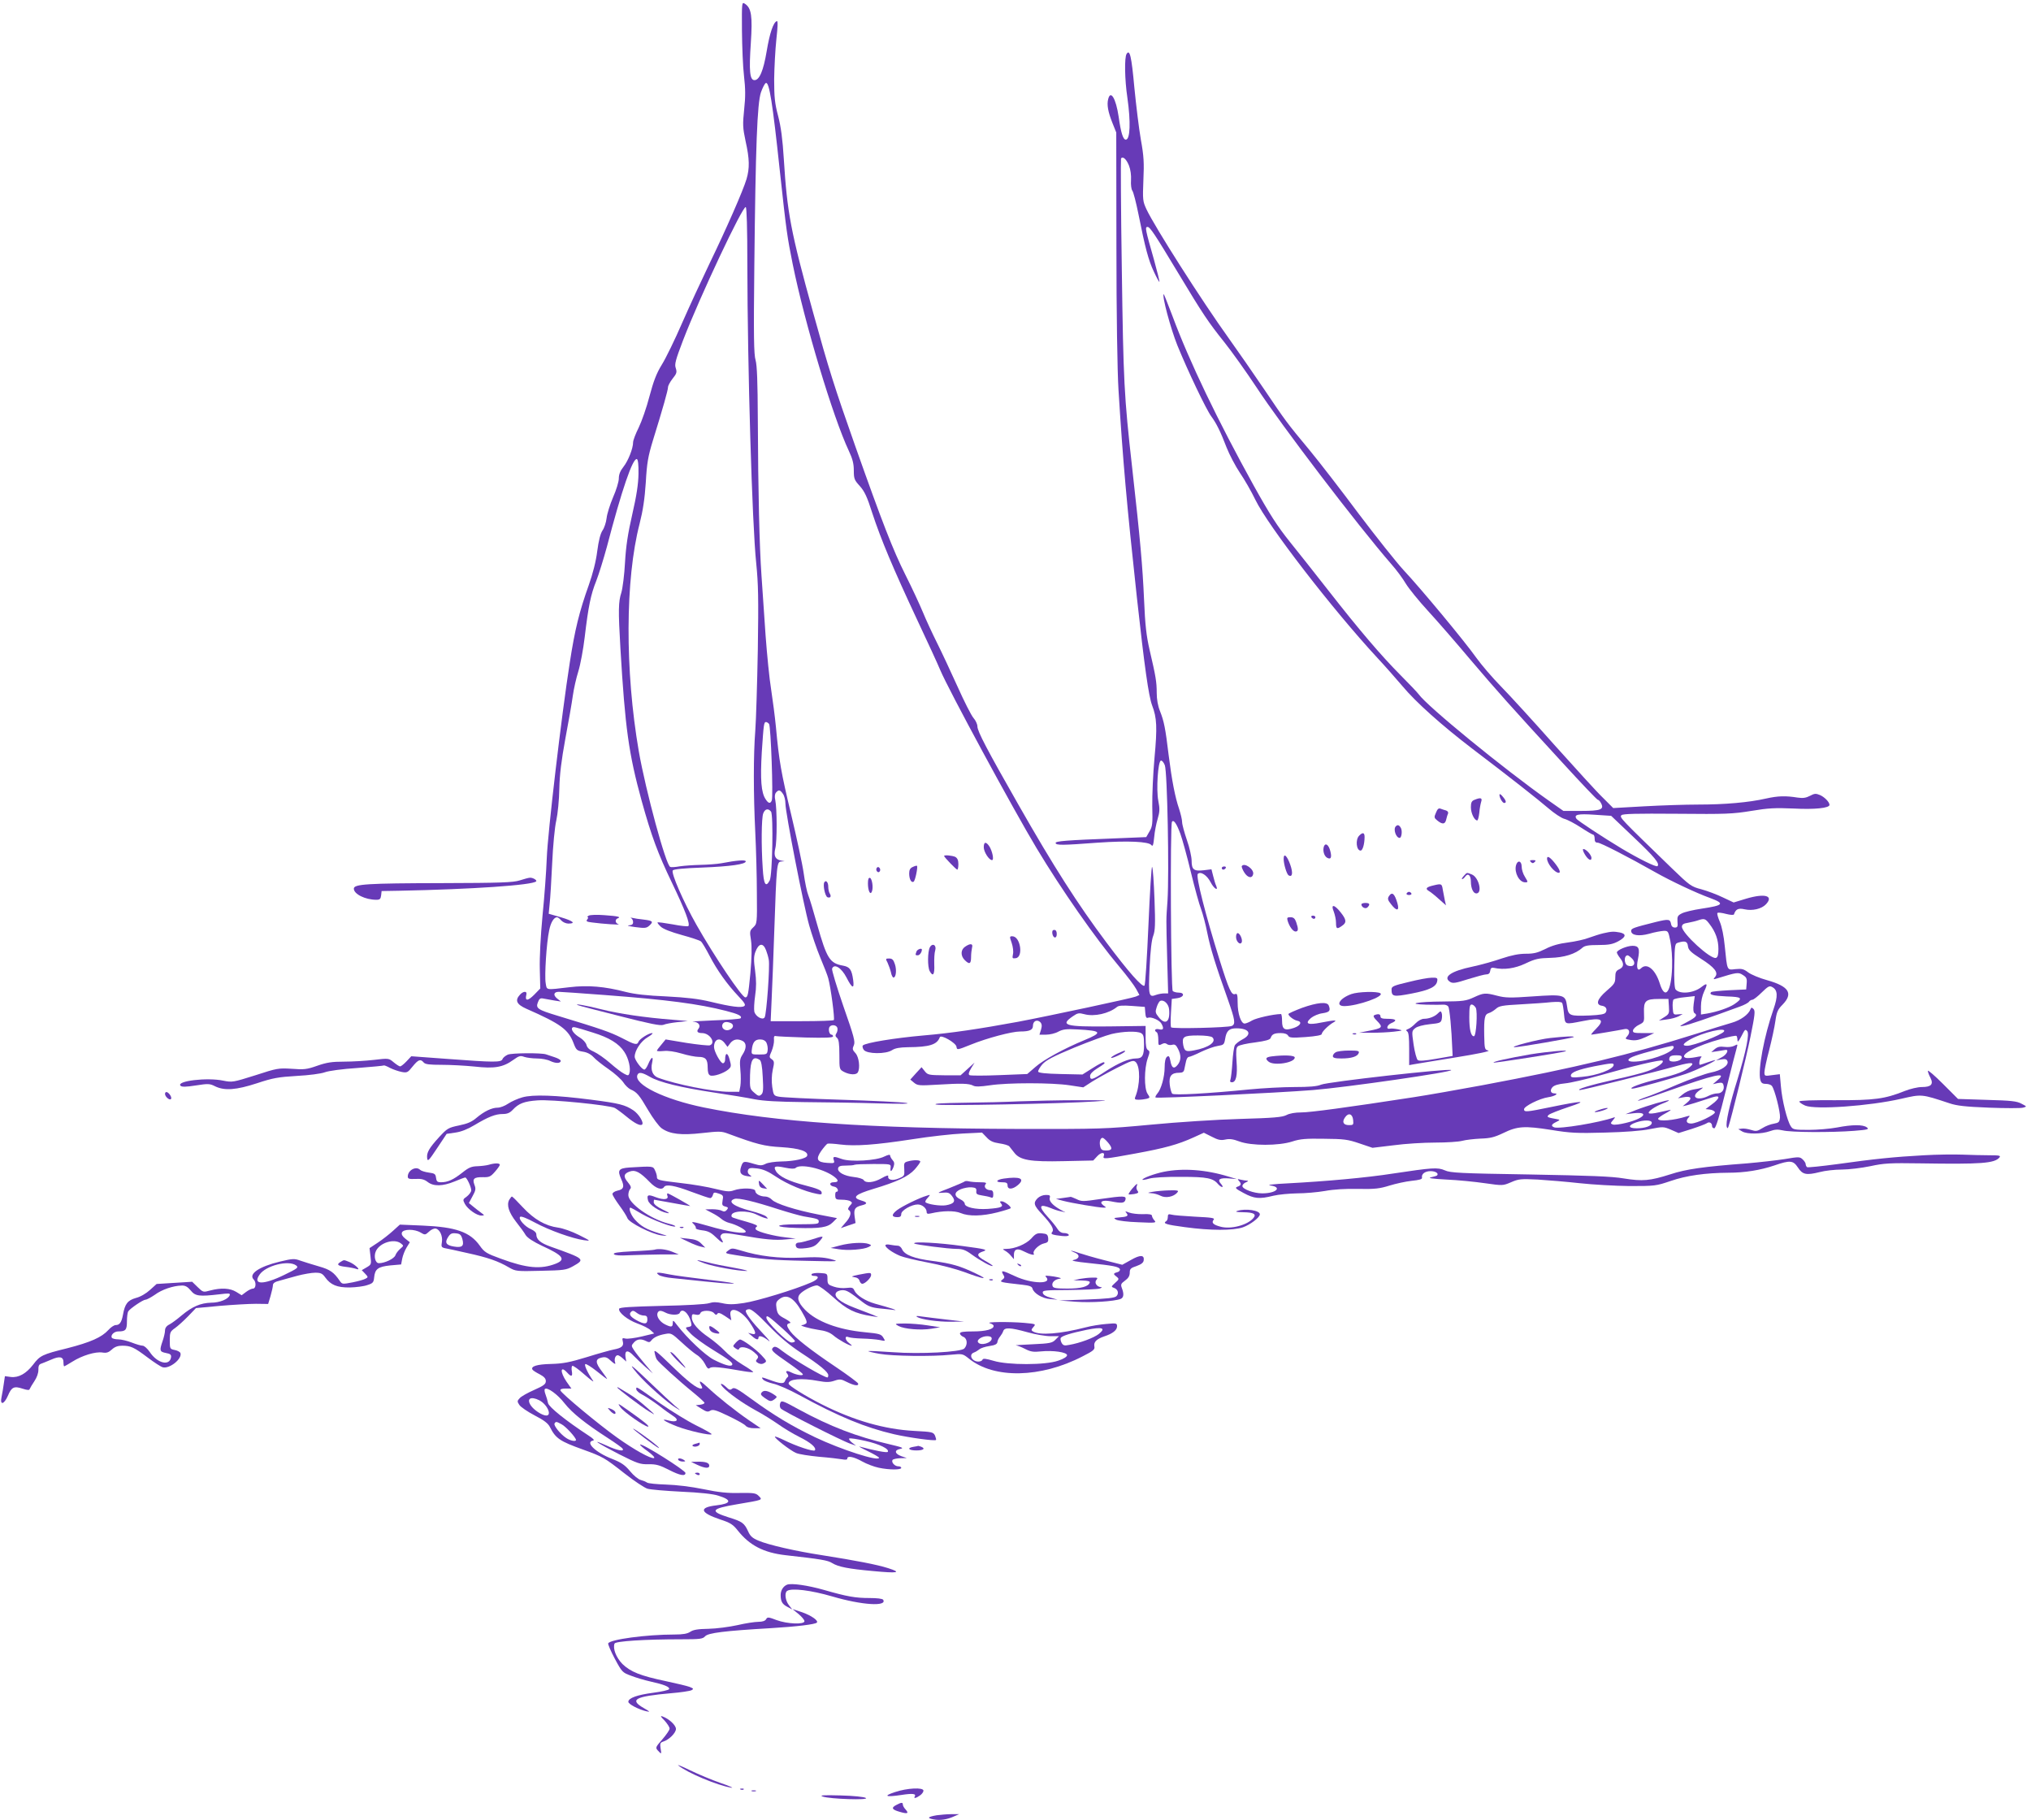 <?xml version="1.0" standalone="no"?>
<!DOCTYPE svg PUBLIC "-//W3C//DTD SVG 20010904//EN"
 "http://www.w3.org/TR/2001/REC-SVG-20010904/DTD/svg10.dtd">
<svg version="1.0" xmlns="http://www.w3.org/2000/svg"
 width="1280pt" height="1147pt" viewBox="0 0 1280 1147"
 preserveAspectRatio="xMidYMid meet">
<g transform="translate(0,1147) scale(0.1,-0.1)"
fill="#673ab7" stroke="none">
<path d="M4676 11277 c1 -100 6 -229 13 -286 9 -79 10 -129 1 -210 -10 -96 -9
-116 9 -201 25 -112 26 -169 6 -238 -22 -74 -128 -315 -233 -532 -49 -102
-127 -270 -173 -375 -45 -104 -103 -223 -128 -263 -34 -55 -52 -103 -78 -200
-18 -70 -49 -158 -68 -197 -19 -38 -35 -80 -35 -92 0 -39 -31 -117 -61 -155
-20 -25 -29 -48 -29 -73 0 -20 -16 -73 -36 -118 -19 -45 -38 -104 -41 -132 -3
-27 -15 -63 -26 -78 -13 -20 -24 -62 -33 -130 -8 -65 -28 -142 -53 -213 -60
-168 -88 -281 -120 -489 -52 -331 -139 -1072 -145 -1231 -3 -83 -15 -247 -27
-365 -12 -129 -19 -262 -17 -336 l3 -122 -39 -40 c-40 -40 -59 -40 -49 0 7 25
-18 25 -40 1 -33 -36 -22 -61 41 -89 216 -95 264 -130 297 -217 16 -42 21 -47
58 -53 27 -4 50 -16 67 -34 14 -16 57 -50 95 -76 38 -26 80 -64 93 -83 12 -19
33 -39 46 -45 40 -17 55 -35 111 -131 30 -51 68 -102 85 -114 52 -37 123 -45
255 -30 108 12 122 12 164 -4 181 -67 227 -79 337 -85 112 -7 170 -26 161 -54
-5 -18 -83 -35 -163 -36 -41 -1 -84 -7 -99 -15 -24 -12 -34 -12 -74 0 -64 19
-68 18 -80 -17 -13 -39 -3 -55 41 -61 27 -4 29 -3 13 8 -11 8 -15 19 -11 30 5
14 15 16 58 11 38 -5 69 -18 122 -54 67 -45 180 -92 254 -106 28 -6 33 -4 30
10 -2 13 -29 24 -103 43 -104 26 -168 58 -186 92 -16 29 -4 33 58 20 38 -8 61
-8 67 -2 28 28 168 -2 238 -51 35 -25 36 -39 2 -39 -31 0 -28 -23 4 -28 21 -3
32 -32 13 -32 -5 0 -8 -11 -7 -25 1 -22 5 -25 41 -25 22 0 47 -4 55 -10 12 -7
12 -12 -4 -28 -11 -13 -14 -22 -7 -27 20 -12 12 -44 -20 -79 l-30 -35 46 16
47 16 -6 42 c-6 47 2 59 47 70 36 9 34 19 -5 30 -61 18 -40 38 76 73 150 45
220 78 261 123 19 22 35 44 35 49 0 11 -42 12 -80 1 -22 -6 -24 -11 -21 -49 2
-41 1 -43 -35 -58 -39 -17 -72 -9 -66 16 1 6 -17 0 -41 -14 -48 -28 -101 -34
-114 -12 -4 7 -32 16 -62 19 -62 7 -104 31 -99 55 3 13 14 17 48 17 25 0 50 2
55 5 6 3 60 5 120 5 108 0 110 0 108 -22 -4 -31 5 -29 18 3 7 21 6 31 -6 44
-8 9 -15 22 -15 28 0 8 -12 6 -37 -6 -51 -26 -211 -35 -266 -16 -53 19 -60 18
-52 -7 6 -19 3 -20 -41 -17 -65 4 -75 23 -38 76 16 22 34 43 39 45 6 2 42 0
80 -5 94 -12 221 -3 455 33 107 17 250 33 317 36 l122 6 29 -30 c21 -23 40
-32 80 -38 29 -4 57 -12 63 -19 5 -6 18 -23 30 -38 36 -49 101 -60 314 -55
l185 4 25 27 c25 27 51 27 41 0 -8 -20 8 -18 199 17 186 34 269 57 366 101
l66 30 50 -25 c40 -21 57 -24 85 -18 27 6 49 3 89 -12 75 -28 248 -28 334 0
49 16 85 19 200 17 124 -1 149 -4 222 -29 l83 -28 133 16 c73 10 191 17 262
17 72 0 148 5 170 11 22 6 74 12 115 14 62 2 87 8 144 35 90 44 134 46 301 20
122 -20 164 -22 340 -17 125 3 231 11 284 22 82 16 85 16 132 -4 l48 -21 83
26 c46 15 88 31 95 36 15 12 33 2 33 -18 0 -8 6 -14 14 -14 9 0 32 72 74 243
33 133 64 253 68 266 6 22 5 22 -16 11 -13 -7 -40 -10 -61 -7 -30 4 -45 0 -62
-14 l-22 -19 40 6 c22 4 44 7 50 8 24 3 7 -31 -25 -47 l-35 -19 33 6 c25 4 34
2 39 -11 10 -26 -38 -59 -106 -72 -34 -7 -128 -41 -209 -75 -81 -35 -171 -71
-200 -80 -29 -10 -51 -20 -49 -22 2 -3 83 23 178 57 306 109 391 128 323 72
l-29 -25 31 7 c26 5 32 2 36 -13 8 -28 -10 -52 -38 -52 -14 0 -37 -6 -53 -14
-73 -38 -123 -10 -59 34 18 12 25 19 15 16 -10 -3 -36 -9 -57 -12 -20 -3 -50
-17 -66 -31 l-29 -24 32 6 c50 10 61 -4 27 -32 l-29 -24 30 7 c17 4 67 20 113
35 65 22 82 25 82 13 0 -7 -18 -27 -41 -43 l-40 -30 27 -3 c15 -2 29 -9 32
-16 5 -15 -113 -72 -150 -72 -30 0 -36 17 -15 39 10 11 7 12 -13 6 -82 -26
-180 -34 -180 -15 0 5 21 21 48 35 26 14 38 24 27 21 -11 -2 -44 -10 -73 -16
-29 -7 -56 -9 -60 -5 -10 9 35 41 86 61 24 9 42 18 40 20 -6 5 -133 -32 -208
-61 l-65 -26 52 6 c101 11 66 -33 -50 -61 -36 -9 -73 -14 -83 -10 -15 6 -15 8
2 28 14 16 15 20 4 16 -89 -32 -343 -74 -375 -62 -22 9 -18 19 13 34 24 12 25
14 7 17 -66 12 -69 14 -54 28 8 7 64 29 124 49 128 42 94 42 -115 -1 -150 -31
-165 -32 -165 -13 0 19 98 68 153 76 41 6 69 24 38 24 -24 0 -29 20 -12 39 11
12 37 20 79 24 34 3 133 26 219 50 210 60 387 102 396 93 11 -12 -33 -43 -92
-65 -29 -11 -126 -36 -215 -55 -147 -33 -246 -63 -213 -65 13 -1 471 113 614
153 87 24 113 22 80 -6 -33 -29 -80 -47 -199 -77 -110 -26 -199 -60 -164 -61
19 0 247 63 336 93 64 22 199 85 184 87 -4 0 -26 -7 -49 -15 -23 -8 -44 -15
-46 -15 -9 0 -3 37 7 47 8 8 -2 8 -35 1 -26 -5 -54 -7 -63 -4 -44 17 69 77
224 119 50 14 94 23 97 19 3 -3 6 -15 6 -26 1 -16 6 -10 22 19 26 50 26 51 39
38 16 -16 -6 -125 -61 -305 -51 -163 -76 -277 -67 -300 3 -10 6 -9 10 2 19 55
112 433 139 567 28 137 31 164 19 175 -11 11 -14 10 -19 -2 -12 -33 -62 -69
-118 -85 -32 -9 -135 -41 -229 -71 -416 -131 -748 -211 -1345 -323 -146 -27
-339 -61 -430 -75 -415 -64 -653 -96 -709 -96 -38 0 -74 -6 -94 -17 -26 -13
-79 -18 -292 -24 -143 -4 -395 -20 -560 -36 -289 -27 -319 -28 -845 -27 -928
3 -1526 44 -1973 135 -250 51 -443 145 -420 205 8 20 29 17 78 -11 58 -35 200
-69 407 -100 95 -14 209 -33 253 -42 58 -11 144 -16 315 -18 129 -1 339 -4
465 -8 149 -4 211 -3 175 3 -30 5 -215 14 -410 20 -195 6 -371 15 -390 19 -33
6 -35 9 -43 61 -5 35 -4 74 3 108 11 48 10 55 -6 67 -17 12 -17 15 -1 51 9 22
16 53 15 69 -2 23 1 29 12 26 8 -2 93 -6 188 -9 122 -3 172 -1 172 7 0 6 -4
11 -9 11 -13 0 -21 27 -15 45 8 20 43 19 51 -1 3 -9 1 -25 -5 -34 -9 -14 -8
-21 3 -30 11 -9 15 -36 15 -106 0 -93 0 -93 30 -109 35 -18 76 -20 86 -3 16
26 8 98 -15 122 -19 20 -20 27 -10 49 10 22 2 53 -66 247 -42 122 -74 228 -71
236 13 34 59 6 91 -56 35 -69 50 -75 42 -16 -9 66 -21 83 -64 91 -84 15 -102
44 -163 259 -23 83 -48 166 -56 185 -8 19 -21 81 -29 139 -8 57 -44 223 -79
370 -64 267 -76 336 -96 552 -6 63 -20 169 -30 235 -11 66 -26 219 -35 340 -8
121 -20 292 -26 380 -13 187 -21 519 -23 980 -1 244 -5 342 -14 375 -11 36
-13 150 -8 595 8 753 18 1024 42 1094 11 30 24 56 31 58 21 7 42 -124 87 -547
43 -396 47 -420 82 -595 76 -374 254 -965 354 -1177 24 -51 31 -81 31 -124 0
-51 4 -60 38 -97 30 -34 46 -68 78 -169 54 -165 133 -353 282 -671 67 -142
133 -286 147 -320 49 -118 459 -876 607 -1122 156 -260 371 -568 520 -745 49
-58 97 -122 108 -143 l20 -37 -23 -10 c-23 -10 -542 -121 -743 -159 -245 -45
-419 -71 -595 -86 -182 -16 -365 -46 -382 -63 -4 -4 -2 -17 6 -28 20 -26 139
-28 179 -1 19 12 47 17 99 18 136 1 184 16 201 63 7 19 102 -36 105 -60 3 -22
5 -21 90 13 101 41 258 83 311 83 60 0 81 10 81 36 0 30 26 42 46 23 10 -11
12 -23 5 -47 l-10 -32 42 0 c23 0 58 8 77 19 29 15 50 18 120 14 155 -8 162
-19 43 -68 -126 -52 -258 -124 -308 -169 l-51 -44 -176 -7 c-97 -4 -181 -4
-188 0 -8 5 -5 17 10 43 l22 36 -44 -40 -44 -40 -103 0 c-97 1 -104 2 -123 26
l-20 25 -36 -39 -35 -39 24 -20 c22 -18 33 -19 149 -12 148 9 196 8 223 -6 13
-8 45 -7 106 2 111 17 391 17 502 0 l86 -13 54 35 c30 19 100 58 157 87 95 48
105 51 120 37 29 -30 28 -144 -3 -219 -6 -15 -2 -18 21 -18 16 0 39 3 51 6 21
6 22 7 5 32 -22 34 -21 158 1 222 14 39 14 46 2 53 -11 6 -15 27 -15 80 l0 72
-230 -3 c-277 -3 -313 7 -227 65 29 20 37 21 71 12 62 -17 155 4 206 46 11 9
38 10 95 6 l80 -6 3 -37 c2 -28 7 -36 18 -31 20 7 73 -16 84 -38 17 -31 12
-42 -15 -35 -24 6 -35 -7 -15 -19 6 -3 10 -24 10 -46 0 -37 1 -39 21 -29 14 8
24 8 33 1 6 -6 22 -8 33 -5 17 5 25 -1 37 -25 21 -40 20 -74 -2 -101 -23 -29
-38 -21 -46 26 -6 29 -10 33 -22 24 -9 -8 -14 -31 -14 -65 0 -61 -22 -139 -46
-166 -9 -11 -15 -22 -11 -25 7 -7 750 28 992 47 210 17 883 114 871 126 -11
12 -777 -74 -820 -92 -25 -11 -75 -15 -168 -15 -73 0 -200 -7 -283 -15 -262
-26 -476 -38 -487 -27 -6 6 -13 32 -16 58 -6 54 11 74 60 74 21 0 29 6 32 22
3 13 7 35 11 51 3 15 11 27 18 27 6 0 41 14 77 32 36 17 83 34 105 37 37 6 40
9 46 43 8 52 25 68 71 68 82 0 102 -37 38 -70 -21 -11 -43 -28 -48 -38 -5 -9
-12 -57 -15 -107 -3 -49 -9 -98 -12 -107 -5 -13 -2 -18 9 -18 26 0 36 43 29
132 -4 66 -3 86 9 95 8 7 56 18 107 24 67 9 95 17 99 28 8 24 23 31 64 31 24
0 40 -6 46 -16 8 -14 23 -15 110 -9 68 5 102 12 102 19 0 14 44 57 75 74 27
15 7 15 -80 -2 -83 -17 -104 -7 -63 29 16 13 48 27 73 30 45 7 52 16 39 49
-10 25 -72 19 -168 -15 -47 -18 -86 -35 -86 -39 0 -12 34 -38 55 -42 33 -6 23
-30 -19 -45 -59 -20 -76 -11 -76 43 0 24 -3 44 -7 44 -50 -1 -154 -25 -181
-40 -18 -11 -40 -20 -48 -20 -23 0 -44 63 -44 131 0 50 -3 60 -15 55 -24 -9
-39 25 -100 219 -86 275 -150 524 -136 538 18 18 58 -8 81 -53 20 -39 50 -59
35 -22 -5 9 -13 37 -19 61 l-11 43 -49 -6 c-62 -7 -76 4 -76 60 0 24 -13 83
-30 131 -16 47 -30 98 -30 113 0 15 -9 52 -19 83 -25 72 -46 181 -66 340 -20
167 -29 212 -54 275 -14 34 -21 76 -21 116 0 69 -6 104 -45 271 -20 88 -28
153 -35 320 -9 203 -23 367 -75 830 -51 453 -55 539 -65 1249 -6 378 -7 692
-5 697 11 17 34 -4 50 -44 10 -25 15 -61 13 -93 -2 -28 2 -57 8 -65 7 -8 24
-75 39 -149 42 -211 63 -290 97 -362 17 -37 33 -66 35 -64 2 2 -14 66 -35 142
-54 189 -57 204 -40 204 16 0 46 -46 193 -290 158 -263 191 -311 290 -435 48
-60 139 -188 202 -283 158 -242 643 -877 850 -1115 33 -37 75 -94 93 -125 19
-31 82 -109 140 -172 58 -63 178 -201 267 -307 173 -203 243 -282 581 -650
117 -128 217 -233 222 -233 5 0 14 -9 20 -21 22 -40 -1 -49 -125 -49 l-112 0
-94 66 c-283 200 -764 593 -818 669 -8 11 -59 65 -114 120 -125 126 -262 287
-452 530 -82 105 -193 245 -247 312 -77 96 -126 172 -225 350 -228 412 -408
786 -514 1072 -29 77 -54 139 -55 138 -12 -11 44 -218 86 -323 66 -162 183
-407 214 -448 31 -42 58 -95 96 -195 18 -46 56 -118 84 -160 29 -42 73 -119
98 -171 80 -164 484 -688 769 -996 46 -49 117 -130 158 -178 84 -101 249 -248
436 -391 245 -186 420 -324 484 -379 36 -31 81 -61 100 -66 20 -5 67 -30 105
-55 38 -25 73 -45 77 -45 5 0 9 -11 9 -25 0 -18 5 -25 19 -25 18 0 195 -91
366 -188 94 -53 254 -129 343 -161 94 -35 86 -46 -54 -67 -53 -8 -109 -21
-125 -30 -26 -13 -29 -20 -27 -52 3 -31 0 -37 -17 -37 -12 0 -21 8 -23 20 -6
34 -14 35 -97 15 -139 -35 -155 -40 -155 -56 0 -28 48 -36 114 -18 33 10 74
17 90 18 29 1 30 -1 43 -64 8 -38 13 -107 11 -165 -5 -159 -45 -210 -78 -101
-28 88 -81 131 -118 94 -22 -22 -31 4 -19 58 13 66 6 84 -34 84 -35 0 -99 -27
-99 -42 0 -5 9 -21 20 -35 27 -34 25 -57 -5 -71 -20 -9 -25 -19 -25 -51 0 -35
-6 -43 -56 -86 -59 -51 -70 -87 -27 -93 25 -4 35 -23 22 -43 -6 -10 -35 -15
-99 -18 -129 -5 -136 -2 -144 59 -10 72 -18 75 -218 61 -140 -10 -171 -9 -221
4 -77 20 -86 19 -149 -10 -48 -22 -66 -25 -193 -26 -163 -1 -239 -16 -105 -20
47 -1 95 -1 106 0 12 1 26 -4 31 -11 9 -11 21 -141 26 -272 l2 -40 -104 -18
c-74 -13 -107 -15 -116 -8 -7 6 -19 50 -26 97 -12 84 -12 86 10 104 14 11 48
20 92 25 62 6 70 9 75 30 3 13 3 31 0 40 -5 14 -8 14 -23 -1 -20 -21 -57 -35
-89 -35 -15 0 -36 -12 -52 -28 -15 -16 -36 -32 -47 -36 -14 -5 -16 -9 -7 -15
10 -6 13 -38 13 -111 l0 -102 27 5 c15 3 133 22 262 43 143 23 225 40 210 44
-23 5 -24 9 -26 95 -2 112 3 133 29 141 12 3 32 16 45 27 19 18 41 22 155 28
72 4 160 10 194 14 40 3 64 2 68 -5 4 -6 9 -38 12 -71 7 -68 1 -66 120 -43
119 24 141 10 79 -52 -19 -19 -31 -34 -27 -34 9 0 181 29 209 35 29 7 40 -19
18 -44 -16 -17 -15 -19 23 -25 30 -4 51 0 93 19 l53 25 -68 0 c-60 0 -68 2
-65 18 2 9 18 25 37 34 34 17 34 18 32 76 -3 75 10 87 93 87 l61 0 3 -47 c3
-44 1 -49 -30 -68 l-33 -21 50 7 c28 3 61 13 75 20 l25 14 -30 -2 c-29 -3 -30
-1 -33 41 -2 24 1 48 5 52 5 5 37 12 71 15 l63 7 -7 -50 c-4 -33 -2 -53 5 -57
21 -13 11 -26 -46 -56 -51 -27 -54 -30 -23 -24 30 5 159 49 355 121 28 10 54
24 58 31 4 6 14 12 21 12 7 0 34 21 59 46 40 39 49 44 66 34 35 -18 37 -57 8
-140 -59 -169 -99 -382 -83 -444 5 -20 13 -26 35 -26 16 0 33 -6 38 -13 18
-23 54 -166 51 -199 -3 -29 -7 -33 -39 -39 -20 -3 -52 -15 -72 -28 -32 -20
-41 -21 -72 -11 -19 6 -45 10 -57 8 l-23 -3 25 -15 c31 -18 122 -17 175 2 30
11 49 12 80 5 48 -13 310 -14 450 -3 88 7 97 10 80 22 -24 18 -90 18 -188 -1
-43 -8 -123 -15 -178 -15 -91 0 -100 2 -113 23 -23 35 -55 164 -62 250 l-7 78
-48 -6 c-47 -7 -49 -6 -49 18 0 14 13 77 30 140 16 63 34 146 39 183 8 57 15
73 45 103 69 71 41 115 -96 154 -48 13 -103 36 -121 50 -28 21 -40 24 -80 20
-54 -6 -51 -13 -67 145 -6 63 -18 122 -31 153 -12 27 -19 53 -15 56 4 4 28 1
54 -6 27 -7 48 -8 50 -3 11 33 27 41 67 32 49 -11 107 2 135 32 50 54 -7 70
-125 35 l-79 -24 -68 32 c-37 18 -98 41 -135 51 -65 17 -73 23 -187 133 -323
313 -331 320 -317 334 9 9 90 11 351 9 306 -3 351 -1 467 18 107 18 150 20
268 15 133 -7 225 3 225 23 0 18 -32 50 -60 62 -26 11 -35 10 -63 -5 -25 -13
-44 -16 -78 -11 -76 12 -122 11 -199 -6 -109 -25 -262 -38 -427 -38 -80 0
-233 -5 -340 -11 l-196 -11 -64 64 c-36 34 -173 185 -306 333 -132 149 -284
315 -338 370 -54 55 -123 136 -154 179 -75 106 -351 438 -458 552 -47 51 -174
211 -283 355 -108 145 -247 325 -308 399 -148 178 -154 187 -291 390 -65 96
-163 237 -218 314 -172 239 -472 710 -522 818 -23 50 -24 59 -19 183 5 108 3
151 -16 255 -12 69 -30 217 -41 329 -18 198 -29 243 -49 211 -14 -22 -12 -161
5 -275 22 -154 18 -265 -10 -265 -17 0 -31 44 -45 145 -17 115 -51 171 -66
110 -9 -35 -1 -80 27 -150 l24 -60 1 -715 c0 -429 6 -791 13 -905 28 -451 52
-722 116 -1310 48 -438 74 -621 96 -680 30 -78 33 -138 15 -331 -9 -98 -15
-235 -14 -304 3 -111 1 -129 -18 -160 l-20 -35 -195 -8 c-309 -12 -381 -17
-376 -30 4 -14 41 -14 267 3 188 13 319 7 336 -15 9 -12 13 -1 18 49 3 35 13
87 22 116 13 44 14 63 4 114 -14 71 -2 247 16 253 7 2 18 -11 25 -29 16 -40
28 -679 17 -853 -9 -130 -9 -98 -2 -367 l6 -218 -25 0 c-14 0 -36 -4 -50 -9
-47 -18 -50 -7 -42 170 5 108 13 177 23 202 12 33 14 70 8 230 -4 105 -10 197
-15 204 -4 7 -14 -156 -23 -363 -9 -207 -20 -380 -25 -385 -13 -13 -101 86
-240 272 -180 240 -333 479 -555 869 -198 347 -258 462 -258 492 0 14 -11 38
-25 54 -14 16 -59 105 -101 199 -42 93 -100 217 -129 275 -29 58 -69 144 -89
193 -20 48 -69 154 -110 235 -79 158 -145 328 -316 811 -132 374 -168 489
-265 840 -142 512 -164 631 -185 967 -8 128 -18 204 -36 273 -21 80 -25 118
-25 231 1 74 7 188 14 253 9 81 10 116 3 114 -22 -7 -45 -75 -64 -189 -21
-125 -46 -183 -77 -183 -30 0 -35 58 -23 235 11 168 4 219 -37 246 -20 13 -20
11 -19 -169z m34 -1475 c1 -649 30 -1635 56 -1882 13 -129 15 -221 10 -545 -4
-214 -11 -444 -16 -510 -12 -152 -12 -397 0 -640 5 -104 10 -277 10 -383 2
-192 1 -193 -23 -216 -22 -21 -23 -25 -14 -81 6 -42 5 -105 -4 -210 -13 -134
-16 -150 -32 -150 -21 0 -196 260 -307 456 -84 148 -162 329 -150 344 6 8 73
14 184 18 180 7 276 21 276 39 0 11 -56 7 -155 -12 -27 -5 -86 -9 -130 -10
-44 -1 -102 -5 -130 -9 -27 -5 -55 -7 -61 -4 -27 10 -154 478 -198 728 -88
510 -86 1084 5 1435 21 83 32 155 39 260 7 123 14 163 45 265 63 203 95 317
95 335 0 9 13 34 29 54 26 32 28 41 20 66 -9 24 -2 50 46 176 106 275 377 850
395 839 6 -4 10 -129 10 -363z m-686 -1318 c-1 -63 -12 -137 -39 -254 -28
-122 -40 -201 -46 -305 -4 -77 -15 -162 -23 -189 -19 -58 -20 -111 -6 -351 30
-505 52 -663 134 -962 62 -223 102 -331 191 -516 83 -173 116 -260 103 -273
-4 -3 -48 1 -98 11 -51 9 -94 15 -96 12 -2 -2 7 -14 21 -27 15 -14 63 -33 132
-52 59 -16 113 -34 120 -40 8 -6 32 -47 55 -91 48 -92 110 -179 182 -255 40
-42 47 -55 36 -62 -19 -12 -82 -4 -210 27 -79 19 -149 27 -280 34 -121 5 -200
14 -255 28 -135 35 -239 44 -356 30 -154 -18 -142 -20 -150 26 -8 45 5 253 22
332 10 51 30 83 50 83 5 0 17 -9 26 -20 10 -11 30 -20 45 -20 50 0 30 17 -48
40 l-76 22 6 62 c4 33 11 149 16 256 5 110 16 228 26 270 9 41 18 131 19 200
2 90 13 178 38 315 20 105 41 226 47 270 6 44 22 114 35 155 13 42 31 139 40
215 23 194 38 268 73 355 16 41 46 138 67 215 93 356 163 561 189 552 7 -3 11
-36 10 -93z m823 -1576 c11 -15 27 -457 17 -482 -9 -22 -21 -20 -39 8 -28 42
-34 123 -24 296 12 177 13 190 27 190 5 0 14 -6 19 -12z m87 -440 c9 -12 16
-40 16 -62 0 -56 114 -642 150 -768 16 -56 47 -148 70 -203 23 -55 46 -113 50
-130 16 -58 42 -256 35 -263 -3 -4 -95 -7 -202 -7 l-196 0 6 135 c4 74 11 272
17 440 14 411 16 430 43 431 l22 2 -22 4 c-37 7 -48 29 -37 76 12 47 11 253 0
305 -5 21 -3 38 4 47 17 20 26 19 44 -7z m-75 -112 c16 -19 9 -403 -8 -434
-25 -47 -38 -26 -44 76 -10 143 -8 317 3 346 11 29 31 34 49 12z m5437 -162
c132 -125 166 -166 150 -182 -8 -8 -117 46 -226 111 -118 71 -278 176 -285
188 -17 26 10 32 113 25 l106 -7 142 -135z m-2857 22 c12 -33 42 -141 66 -241
24 -99 53 -205 65 -235 11 -30 29 -98 39 -150 19 -94 51 -199 130 -420 45
-128 49 -154 24 -165 -26 -11 -373 -19 -382 -9 -4 5 -4 47 -1 94 l5 85 35 5
c43 6 49 35 8 35 -15 0 -32 5 -37 10 -12 12 -17 1048 -5 1066 10 17 29 -10 53
-75z m3335 -569 c38 -49 56 -100 56 -157 0 -35 -4 -52 -15 -56 -32 -13 -215
155 -215 196 0 14 10 21 38 25 20 4 48 10 62 15 41 14 48 12 74 -23z m-136
-140 c3 -23 18 -38 81 -78 87 -55 113 -88 90 -115 -13 -16 -12 -17 11 -10 126
39 136 41 164 22 23 -14 27 -23 24 -54 l-3 -37 -107 -5 c-58 -3 -110 -8 -114
-12 -15 -16 11 -23 97 -27 99 -3 106 -10 49 -49 -35 -23 -108 -48 -172 -59
l-38 -6 0 52 c0 31 8 68 20 93 24 50 20 57 -16 29 -50 -40 -137 -48 -164 -16
-7 8 -10 65 -8 151 3 138 3 138 28 145 41 12 55 6 58 -24z m-5810 -25 c6 -15
14 -42 17 -60 8 -38 -14 -345 -26 -363 -12 -20 -57 5 -65 36 -3 14 -1 59 5
100 8 54 8 96 0 157 -9 64 -9 90 1 118 21 57 49 62 68 12z m5454 -49 c32 -29
18 -61 -22 -48 -26 8 -27 65 -2 65 3 0 14 -7 24 -17z m-6473 -233 c398 -30
594 -56 766 -100 79 -20 105 -33 92 -47 -4 -4 -81 -10 -170 -13 -89 -4 -147
-7 -129 -8 35 -2 51 -24 33 -46 -13 -16 -4 -26 23 -26 50 0 89 -62 50 -77 -9
-3 -75 4 -147 15 l-132 22 -27 -33 c-15 -17 -28 -35 -28 -38 0 -4 19 -4 43 -2
27 3 68 -3 113 -16 39 -12 87 -21 106 -21 45 0 58 -15 58 -67 0 -31 5 -45 16
-50 21 -8 83 13 112 36 21 18 22 22 10 65 -12 46 -28 45 -28 -1 0 -13 -6 -23
-14 -23 -15 0 -56 75 -56 102 0 51 37 64 67 25 l18 -24 18 24 c20 25 47 29 78
13 25 -14 24 -47 -1 -85 -17 -26 -19 -40 -14 -97 4 -37 3 -83 0 -102 l-7 -36
-62 0 c-104 0 -339 47 -450 89 -34 13 -48 48 -37 95 10 44 -5 38 -25 -10 -8
-19 -18 -34 -24 -34 -16 0 -61 60 -61 81 0 39 39 98 82 123 24 14 36 26 28 26
-21 0 -80 -37 -86 -55 -9 -22 -23 -19 -107 25 -71 36 -125 55 -402 139 -126
38 -140 47 -125 85 9 24 15 28 38 23 15 -3 45 -8 67 -12 l40 -6 -24 19 c-27
22 -21 42 11 42 12 0 141 -9 287 -20z m3559 -90 c8 -80 -24 -103 -66 -49 -21
26 -22 33 -12 63 6 19 16 37 23 39 23 9 52 -20 55 -53z m1933 9 c12 -24 3
-179 -12 -179 -19 0 -29 43 -29 119 0 65 3 81 15 81 8 0 19 -9 26 -21z m-4697
-95 c23 -9 20 -33 -6 -43 -27 -11 -54 9 -45 33 7 17 25 20 51 10z m-867 -61
c101 -31 164 -69 198 -122 27 -40 42 -107 31 -136 -5 -14 -9 -14 -33 -1 -16 8
-55 38 -88 67 -33 29 -79 61 -101 71 -29 12 -44 26 -48 44 -4 14 -22 34 -42
46 -36 21 -58 51 -47 62 7 7 12 6 130 -31z m7128 7 c-13 -21 -191 -90 -232
-90 -34 0 -28 13 19 40 78 44 232 80 213 50z m-3674 -10 c16 -9 19 -22 19 -73
0 -69 -10 -87 -51 -87 -44 0 -109 -28 -190 -80 -83 -55 -99 -60 -99 -30 0 12
16 29 43 46 52 33 52 33 45 40 -4 3 -35 -13 -71 -36 l-65 -41 -138 3 c-93 2
-139 7 -141 15 -2 6 10 27 26 46 25 27 66 49 203 106 95 39 200 77 233 85 72
17 159 20 186 6z m450 -27 c28 -28 -23 -65 -116 -82 -52 -10 -60 -5 -68 34 -9
52 2 60 92 60 48 0 85 -5 92 -12z m-2811 -33 c6 -12 10 -33 8 -48 -3 -25 -6
-27 -53 -27 -49 0 -50 0 -47 29 5 48 20 66 52 66 19 0 33 -7 40 -20z m5718
-32 c-12 -35 -166 -88 -253 -88 -47 0 -42 19 11 37 46 17 213 61 232 62 8 1
12 -5 10 -11z m50 -65 c-4 -23 -78 -32 -78 -10 0 21 10 27 47 27 27 0 34 -4
31 -17z m-5810 -12 c9 -5 16 -41 19 -107 5 -82 3 -102 -10 -112 -12 -11 -20
-9 -43 12 -28 24 -29 27 -27 112 3 98 19 122 61 95z m5382 -31 c0 -28 -105
-68 -201 -76 -58 -6 -69 -4 -69 8 0 21 46 38 149 59 105 20 121 22 121 9z
m-1642 -348 c3 -30 1 -32 -26 -32 -36 0 -46 20 -25 49 21 31 47 23 51 -17z
m1882 -17 c0 -20 -41 -35 -96 -35 -54 0 -56 19 -3 37 50 17 99 16 99 -2z
m-3426 -126 c30 -36 26 -49 -14 -49 -23 0 -31 5 -36 25 -7 28 0 55 15 55 5 0
21 -14 35 -31z"/>
<path d="M3710 5700 c-8 -5 -11 -10 -6 -10 5 0 3 -6 -3 -14 -9 -11 -4 -15 31
-19 66 -9 185 -17 166 -11 -21 6 -24 30 -5 37 24 9 1 14 -83 20 -49 4 -91 2
-100 -3z"/>
<path d="M3978 5684 c6 -3 12 -14 12 -25 0 -14 -8 -19 -27 -20 -16 -1 3 -6 40
-11 60 -8 71 -7 88 8 29 26 24 32 -33 39 -29 3 -62 8 -73 11 -11 2 -14 1 -7
-2z"/>
<path d="M3645 5135 c6 -3 123 -33 261 -68 192 -49 256 -62 275 -55 13 6 53
13 89 17 l65 7 -95 8 c-178 14 -334 37 -451 66 -98 25 -182 39 -144 25z"/>
<path d="M7041 4830 c-24 -11 -41 -23 -38 -26 5 -6 87 33 87 41 0 7 0 7 -49
-15z"/>
<path d="M9450 6462 c0 -19 19 -52 30 -52 16 0 12 16 -10 41 -11 14 -19 18
-20 11z"/>
<path d="M9293 6430 c-18 -7 -23 -17 -23 -47 0 -37 22 -83 40 -83 4 0 10 21
13 48 2 26 8 57 12 70 8 24 -3 28 -42 12z"/>
<path d="M9050 6349 c-13 -29 -12 -33 9 -50 31 -25 48 -24 55 5 3 13 8 31 12
39 3 9 -2 16 -13 20 -10 2 -25 8 -34 11 -12 5 -20 -2 -29 -25z"/>
<path d="M8797 6263 c-18 -17 1 -73 24 -73 12 0 18 43 8 62 -10 19 -21 23 -32
11z"/>
<path d="M8566 6204 c-25 -25 -18 -94 9 -94 13 0 25 42 25 86 0 28 -12 31 -34
8z"/>
<path d="M6200 6131 c0 -29 33 -81 52 -81 14 0 2 57 -17 87 -21 31 -35 29 -35
-6z"/>
<path d="M8344 6137 c-9 -25 0 -59 18 -71 25 -15 33 -1 22 41 -10 39 -30 54
-40 30z"/>
<path d="M9987 6088 c20 -35 43 -48 43 -24 0 18 -34 56 -51 56 -6 0 -3 -13 8
-32z"/>
<path d="M5950 6076 c0 -7 76 -86 83 -86 4 0 7 16 7 35 0 24 -6 37 -19 45 -19
9 -71 14 -71 6z"/>
<path d="M8090 6058 c0 -33 19 -96 31 -104 24 -14 29 14 11 66 -20 57 -42 78
-42 38z"/>
<path d="M9750 6060 c0 -32 48 -90 74 -90 14 0 4 25 -25 61 -30 38 -49 49 -49
29z"/>
<path d="M9648 6038 c9 -9 15 -9 24 0 9 9 7 12 -12 12 -19 0 -21 -3 -12 -12z"/>
<path d="M9554 6016 c-11 -46 21 -106 58 -106 19 0 19 1 -1 34 -12 18 -21 47
-21 65 0 38 -27 43 -36 7z"/>
<path d="M5753 6007 c-17 -7 -23 -19 -23 -41 0 -37 14 -61 28 -52 10 6 28 94
21 100 -2 2 -14 -1 -26 -7z"/>
<path d="M7826 6012 c-2 -4 5 -23 16 -40 22 -35 50 -39 56 -10 6 31 -56 75
-72 50z"/>
<path d="M5525 6000 c-4 -6 -3 -16 3 -22 6 -6 12 -6 17 2 4 6 3 16 -3 22 -6 6
-12 6 -17 -2z"/>
<path d="M7700 6000 c0 -5 4 -10 9 -10 6 0 13 5 16 10 3 6 -1 10 -9 10 -9 0
-16 -4 -16 -10z"/>
<path d="M9225 5950 c-10 -11 -15 -20 -10 -20 4 0 13 7 20 17 17 24 35 7 35
-33 0 -41 15 -74 34 -74 41 0 16 103 -29 120 -33 13 -29 13 -50 -10z"/>
<path d="M3275 5922 c-42 -13 -118 -16 -490 -17 -472 -1 -555 -6 -555 -35 0
-34 72 -70 142 -70 22 0 27 5 30 28 l3 27 115 2 c450 9 836 35 859 59 7 7 -20
24 -39 23 -8 0 -37 -8 -65 -17z"/>
<path d="M5470 5903 c0 -46 15 -77 25 -51 10 25 1 81 -12 86 -9 2 -13 -8 -13
-35z"/>
<path d="M5195 5910 c-10 -17 5 -88 20 -94 19 -7 26 6 14 24 -5 8 -9 27 -9 42
0 29 -15 45 -25 28z"/>
<path d="M9032 5890 c-43 -10 -51 -20 -28 -34 11 -6 40 -29 64 -51 l45 -40 -7
30 c-3 17 -9 47 -13 68 -6 39 -8 40 -61 27z"/>
<path d="M8865 5840 c-3 -5 3 -10 15 -10 12 0 18 5 15 10 -3 6 -10 10 -15 10
-5 0 -12 -4 -15 -10z"/>
<path d="M8753 5822 c-9 -15 -7 -24 14 -50 35 -46 54 -43 40 6 -18 62 -34 75
-54 44z"/>
<path d="M8580 5771 c0 -18 26 -31 38 -19 19 19 14 28 -13 28 -14 0 -25 -4
-25 -9z"/>
<path d="M8406 5725 c7 -19 14 -50 14 -70 0 -39 6 -42 38 -19 30 20 28 39 -9
85 -40 51 -64 53 -43 4z"/>
<path d="M8265 5690 c3 -5 10 -10 16 -10 5 0 9 5 9 10 0 6 -7 10 -16 10 -8 0
-12 -4 -9 -10z"/>
<path d="M8115 5668 c11 -37 34 -68 50 -68 18 0 19 16 4 59 -8 23 -17 31 -36
31 -21 0 -23 -3 -18 -22z"/>
<path d="M6632 5588 c5 -32 28 -35 28 -4 0 17 -5 26 -16 26 -10 0 -14 -7 -12
-22z"/>
<path d="M10105 5589 c-22 -5 -62 -18 -90 -28 -27 -11 -87 -24 -133 -30 -57
-7 -102 -20 -143 -41 -48 -24 -72 -30 -122 -30 -44 0 -90 -9 -153 -30 -49 -17
-131 -40 -183 -51 -136 -28 -191 -66 -141 -97 17 -10 35 -7 113 18 52 16 103
30 115 30 14 0 22 7 24 23 2 16 8 21 23 18 64 -14 133 -4 200 28 61 29 82 33
155 35 87 2 159 24 203 64 15 13 38 17 101 17 65 0 90 5 124 23 50 27 54 47
11 56 -38 7 -52 7 -104 -5z"/>
<path d="M7790 5566 c0 -30 27 -55 36 -33 6 17 -12 57 -26 57 -6 0 -10 -11
-10 -24z"/>
<path d="M6376 5528 c8 -24 12 -55 8 -71 -5 -26 -4 -28 18 -25 49 7 29 138
-22 138 -18 0 -18 -2 -4 -42z"/>
<path d="M5860 5500 c-14 -27 -15 -122 -1 -149 21 -39 32 -23 29 42 -1 34 1
74 6 88 10 34 -18 49 -34 19z"/>
<path d="M6082 5504 c-28 -19 -29 -57 -2 -84 29 -29 40 -25 40 18 0 20 3 47 6
60 8 27 -11 29 -44 6z"/>
<path d="M5776 5474 c-8 -22 -8 -24 8 -24 12 0 26 20 26 36 0 12 -29 2 -34
-12z"/>
<path d="M5594 5403 c7 -16 17 -43 21 -60 3 -18 11 -33 16 -33 16 0 21 48 9
84 -9 28 -17 36 -36 36 -23 0 -24 -1 -10 -27z"/>
<path d="M8878 5282 c-94 -22 -108 -28 -108 -46 0 -47 10 -49 126 -27 114 22
157 43 162 80 3 18 -1 21 -35 20 -21 0 -86 -12 -145 -27z"/>
<path d="M8517 5206 c-75 -27 -104 -76 -44 -76 84 1 256 62 226 81 -21 13
-139 10 -182 -5z"/>
<path d="M8662 5073 c-10 -4 -5 -15 18 -38 38 -39 33 -44 -55 -61 l-60 -12 80
0 c44 0 107 3 140 7 58 7 59 7 25 15 -20 4 -42 6 -49 4 -28 -7 -21 23 8 35 40
17 30 27 -26 27 -32 0 -43 4 -43 15 0 15 -14 18 -38 8z"/>
<path d="M8528 4953 c7 -3 16 -2 19 1 4 3 -2 6 -13 5 -11 0 -14 -3 -6 -6z"/>
<path d="M9770 4929 c-76 -8 -262 -57 -225 -58 25 -1 367 58 373 64 7 7 -57 4
-148 -6z"/>
<path d="M8418 4839 c-10 -5 -18 -17 -18 -24 0 -11 14 -15 54 -15 63 0 101 12
109 34 5 14 -4 16 -61 16 -37 0 -75 -5 -84 -11z"/>
<path d="M9645 4826 c-138 -24 -238 -46 -232 -52 3 -4 433 63 452 71 31 11
-109 -1 -220 -19z"/>
<path d="M3200 4824 c-15 -7 -30 -19 -33 -28 -8 -21 -51 -21 -344 1 l-231 17
-30 -32 c-17 -18 -35 -32 -40 -32 -6 0 -24 12 -41 26 -31 26 -32 26 -125 15
-52 -6 -137 -11 -188 -11 -76 0 -109 -5 -169 -26 -65 -23 -84 -25 -160 -19
-84 5 -92 4 -230 -41 -140 -44 -145 -45 -201 -34 -103 22 -300 -2 -270 -32 8
-8 33 -8 96 2 78 12 88 12 123 -6 59 -28 131 -23 263 20 99 33 134 39 250 46
77 4 153 14 177 23 24 9 111 21 205 27 90 7 165 14 167 16 2 2 20 -5 40 -16
20 -10 53 -21 73 -25 33 -6 38 -4 68 34 36 44 50 50 70 26 10 -12 36 -15 114
-15 55 0 149 -5 207 -11 125 -14 179 -5 244 42 36 26 45 28 69 19 15 -5 51
-10 80 -10 29 0 67 -7 84 -16 34 -16 65 -16 66 1 0 6 -17 16 -39 23 -22 7 -46
15 -54 18 -30 10 -215 9 -241 -2z"/>
<path d="M8013 4813 c-36 -5 -41 -14 -18 -33 34 -28 165 -7 165 26 0 14 -66
17 -147 7z"/>
<path d="M12150 4722 c0 -7 7 -27 16 -43 21 -42 5 -59 -54 -59 -25 0 -73 -11
-108 -25 -125 -50 -190 -59 -436 -58 -143 1 -228 -2 -228 -8 0 -6 17 -17 37
-26 65 -27 403 -3 605 43 130 30 128 30 303 -28 47 -16 100 -22 250 -28 105
-4 201 -4 215 0 25 7 25 7 -10 25 -29 16 -66 20 -217 24 l-183 6 -95 95 c-52
52 -95 89 -95 82z"/>
<path d="M1040 4577 c0 -18 28 -42 37 -33 9 8 -9 38 -25 44 -7 2 -12 -3 -12
-11z"/>
<path d="M3292 4555 c-29 -8 -69 -26 -90 -40 -20 -14 -50 -25 -65 -25 -38 0
-85 -23 -134 -64 -29 -25 -56 -37 -110 -48 -68 -14 -75 -19 -125 -73 -64 -70
-80 -98 -76 -133 3 -24 10 -17 63 63 l60 90 55 8 c36 5 77 21 120 47 87 52
132 70 178 70 29 0 45 7 63 26 38 41 73 54 157 60 86 7 452 -30 487 -48 11 -6
44 -30 73 -54 52 -43 88 -61 99 -50 12 12 -21 66 -55 89 -53 35 -87 44 -265
67 -225 29 -369 34 -435 15z"/>
<path d="M6425 4530 c-82 -4 -240 -8 -350 -9 -134 -2 -192 -5 -177 -11 24 -10
796 5 1002 19 103 7 92 8 -105 8 -121 0 -287 -4 -370 -7z"/>
<path d="M10075 4475 c-22 -7 -31 -13 -20 -13 11 0 36 6 55 13 45 17 17 18
-35 0z"/>
<path d="M12124 4190 c-184 -10 -312 -23 -547 -56 -98 -13 -183 -22 -188 -19
-5 4 -9 12 -9 19 0 7 -9 21 -19 30 -18 17 -25 17 -113 2 -51 -8 -158 -20 -238
-27 -277 -21 -382 -36 -483 -69 -129 -41 -175 -45 -293 -26 -76 13 -214 18
-594 25 -435 7 -500 10 -534 26 -46 20 -79 17 -326 -20 -165 -26 -420 -49
-665 -62 -86 -4 -133 -10 -111 -13 80 -10 41 -50 -49 -50 -54 0 -125 27 -125
46 0 8 10 19 23 24 13 5 16 9 7 10 -8 0 -26 3 -40 6 -21 6 -23 4 -12 -7 17
-19 15 -29 -9 -37 -18 -7 -13 -12 39 -40 67 -36 99 -39 187 -17 33 8 101 14
150 15 50 0 128 7 175 15 53 10 132 15 210 13 106 -2 136 2 197 21 39 12 102
26 140 30 48 5 67 10 65 20 -5 23 19 41 54 41 31 0 53 -14 41 -27 -4 -3 -21
-8 -39 -12 -22 -5 9 -9 97 -14 72 -3 181 -14 243 -23 113 -16 113 -16 165 6
48 21 62 22 168 17 64 -4 184 -14 265 -23 82 -9 223 -17 314 -18 161 0 167 1
259 32 98 34 218 51 364 52 102 0 202 16 290 46 99 34 118 32 148 -13 29 -45
53 -50 137 -29 33 9 96 16 140 16 44 0 124 10 178 21 88 19 123 21 319 18 381
-6 465 0 496 37 10 12 -1 14 -62 14 -41 0 -117 2 -169 4 -52 2 -163 1 -246 -4z"/>
<path d="M3080 4130 c-14 -4 -46 -8 -71 -9 -38 -1 -55 -8 -96 -41 -56 -44 -91
-60 -133 -60 -24 0 -29 5 -32 28 -3 24 -8 28 -46 33 -23 3 -48 11 -54 17 -26
26 -78 -2 -78 -42 0 -14 8 -17 49 -15 37 2 55 -3 76 -19 37 -29 94 -28 170 3
33 14 63 25 67 25 10 0 38 -60 38 -81 0 -9 -12 -26 -27 -38 -27 -19 -27 -21
-13 -48 19 -34 75 -73 104 -73 21 1 21 1 -2 18 -13 9 -35 27 -50 39 l-27 22
23 43 c20 36 22 47 12 72 -14 38 -3 49 54 48 39 -1 48 3 75 34 17 19 31 39 31
44 0 12 -34 11 -70 0z"/>
<path d="M3967 4113 c-69 -5 -77 -17 -52 -73 22 -48 16 -65 -24 -73 -17 -4
-31 -13 -31 -21 0 -8 20 -40 44 -73 24 -32 46 -68 50 -79 9 -28 155 -102 216
-109 44 -5 43 -5 -15 13 -82 25 -116 45 -154 87 -26 29 -42 75 -27 75 2 0 34
-17 70 -39 65 -38 202 -89 212 -79 2 3 -16 11 -42 17 -115 29 -254 128 -254
180 0 15 5 32 11 38 9 9 5 20 -14 43 -30 35 -27 55 13 68 34 12 65 -5 125 -67
38 -40 76 -53 90 -31 12 19 67 10 172 -30 59 -22 112 -40 119 -40 6 0 14 9 17
20 4 17 9 18 36 9 29 -10 31 -14 25 -44 -5 -28 -2 -33 17 -38 19 -5 20 -8 10
-21 -10 -11 -18 -13 -31 -6 -10 6 -38 10 -62 10 l-43 -1 40 -21 c22 -11 49
-28 60 -38 11 -10 34 -22 50 -26 44 -10 105 -43 105 -55 0 -18 -109 -2 -237
36 -99 28 -112 30 -93 13 11 -10 18 -23 15 -27 -2 -5 16 -11 41 -14 35 -4 54
-13 83 -41 41 -40 58 -47 39 -16 -10 15 -10 22 0 32 10 10 34 9 120 -6 152
-27 218 -33 287 -26 l60 5 -66 8 c-72 8 -168 33 -184 48 -6 7 -5 13 4 19 10 6
-8 15 -60 30 -101 29 -99 28 -99 40 0 31 101 35 159 6 14 -7 37 -17 51 -21 22
-6 23 -6 10 8 -8 9 -53 25 -100 37 -104 27 -149 59 -101 75 25 8 125 -16 276
-65 66 -21 138 -41 160 -45 84 -14 95 -17 95 -31 0 -18 -3 -18 -137 -19 -150
0 -150 -19 -1 -23 148 -4 194 3 227 36 l26 26 -114 22 c-149 29 -273 69 -296
94 -10 11 -29 20 -42 20 -32 0 -63 17 -63 35 0 19 -88 21 -135 4 -27 -10 -47
-8 -116 9 -46 12 -144 29 -218 37 -144 17 -151 19 -151 40 0 8 -5 26 -12 40
-12 27 -12 27 -161 18z"/>
<path d="M7335 4086 c-59 -12 -135 -40 -135 -50 0 -3 19 0 43 7 25 7 104 12
202 11 165 0 201 -8 234 -48 8 -9 18 -16 24 -16 5 0 2 9 -9 21 -24 27 -7 38
54 33 l47 -4 -50 15 c-145 45 -290 55 -410 31z"/>
<path d="M6325 4043 c-46 -7 -55 -23 -12 -23 30 0 37 -4 37 -20 0 -28 32 -26
66 3 46 40 13 55 -91 40z"/>
<path d="M4784 4008 c2 -15 11 -24 27 -26 l24 -4 -24 26 c-30 32 -32 32 -27 4z"/>
<path d="M6078 4024 c-4 -3 -47 -22 -95 -41 -76 -29 -82 -33 -45 -29 36 3 45
1 62 -21 25 -32 14 -49 -38 -58 -35 -6 -116 6 -129 19 -4 3 2 16 13 27 19 22
19 22 -6 14 -46 -13 -154 -66 -187 -91 -36 -28 -35 -44 3 -44 17 0 24 5 24 20
0 23 65 60 104 60 28 0 56 -24 56 -47 0 -12 7 -14 28 -9 73 17 148 18 186 2
52 -22 136 -20 231 4 43 11 81 23 84 26 8 8 -38 44 -56 44 -12 0 -13 -3 -4
-14 18 -21 -1 -28 -84 -34 -78 -5 -145 11 -145 33 0 8 -12 20 -27 27 -42 20
-41 46 2 64 20 8 51 14 69 12 25 -2 31 -7 29 -24 -2 -18 4 -22 35 -27 20 -3
45 -8 55 -12 13 -6 17 -2 17 19 0 18 -5 26 -18 26 -27 0 -44 21 -31 37 9 10 2
13 -37 13 -27 0 -58 3 -69 6 -11 3 -24 2 -27 -2z"/>
<path d="M7135 3979 c-14 -17 -24 -33 -22 -35 2 -2 18 -1 36 2 25 5 29 9 20
20 -6 8 -9 21 -5 29 8 23 1 18 -29 -16z"/>
<path d="M7265 3960 c-35 -6 -36 -7 -10 -9 17 0 43 -8 59 -16 32 -17 84 -7
106 21 11 12 3 14 -51 13 -35 -1 -82 -5 -104 -9z"/>
<path d="M4206 3935 c10 -24 -22 -28 -71 -10 -51 20 -60 17 -51 -19 7 -28 72
-71 121 -80 20 -4 12 3 -27 21 -37 18 -57 34 -58 46 0 9 1 17 3 17 2 0 52 -9
112 -20 60 -11 111 -20 114 -20 8 0 -132 79 -141 80 -4 0 -5 -7 -2 -15z"/>
<path d="M6540 3920 c-30 -30 -25 -46 29 -103 60 -65 76 -94 62 -111 -9 -11
-3 -15 26 -20 56 -9 85 -7 78 4 -3 6 -17 10 -30 10 -16 0 -31 10 -42 28 -9 15
-36 48 -60 74 -61 67 -54 85 20 55 18 -8 46 -17 62 -20 l30 -7 -30 16 c-49 27
-76 56 -69 76 4 15 0 18 -25 18 -18 0 -40 -9 -51 -20z"/>
<path d="M3209 3909 c-17 -33 -3 -78 44 -139 24 -30 51 -67 60 -83 12 -18 47
-41 104 -68 132 -60 151 -86 86 -112 -95 -37 -183 -29 -346 31 -91 33 -104 41
-133 82 -62 87 -151 118 -361 127 l-143 6 -43 -39 c-23 -21 -66 -55 -95 -74
l-53 -35 6 -52 c6 -49 5 -52 -24 -69 l-31 -18 21 -22 c20 -21 20 -23 2 -32
-10 -6 -47 -16 -82 -23 -63 -12 -65 -12 -80 10 -37 54 -61 71 -132 91 -41 12
-93 28 -116 36 -38 14 -49 13 -129 -6 -130 -31 -200 -78 -165 -113 17 -17 14
-57 -4 -57 -9 0 -28 -9 -44 -21 l-28 -21 -34 21 c-39 24 -96 27 -164 9 -44
-12 -45 -12 -79 21 l-35 34 -112 -7 -112 -7 -41 -37 c-25 -23 -61 -44 -89 -51
-53 -15 -70 -38 -82 -106 -9 -48 -21 -65 -46 -65 -10 0 -31 -14 -46 -31 -42
-46 -111 -77 -259 -115 -158 -39 -172 -46 -215 -103 -44 -57 -92 -84 -141 -78
l-37 5 -7 -47 c-3 -25 -10 -63 -14 -83 -12 -55 15 -50 40 7 23 55 39 62 93 44
31 -10 42 -10 44 -2 3 7 16 29 30 50 16 24 25 50 25 71 -1 23 4 34 16 38 9 3
38 15 64 26 54 24 78 19 78 -17 0 -14 2 -25 5 -25 2 0 26 14 52 30 60 38 145
64 189 57 25 -4 38 0 59 19 18 17 38 24 65 24 54 0 75 -10 160 -74 41 -31 84
-59 96 -62 43 -11 124 54 111 90 -3 7 -19 16 -36 19 -30 6 -31 8 -31 61 0 50
3 56 33 77 17 12 55 46 82 74 l50 52 150 14 c83 7 185 13 228 13 l77 -1 15 50
c8 28 15 59 15 68 0 13 13 22 43 29 23 7 73 20 112 31 38 10 89 19 112 19 35
0 45 -5 63 -30 34 -47 75 -64 155 -63 39 1 88 7 110 15 35 11 40 17 43 48 5
54 25 68 102 76 l68 6 7 37 c4 20 16 51 27 69 l21 34 -28 22 c-19 15 -26 28
-22 39 9 23 80 23 118 0 27 -16 29 -16 53 6 13 13 32 21 42 19 26 -5 45 -47
39 -85 -5 -28 -3 -33 17 -38 13 -2 77 -16 143 -31 129 -28 195 -51 263 -91 42
-24 48 -25 200 -21 146 3 160 5 202 28 80 45 77 47 -139 124 -65 23 -91 45
-91 78 0 11 -13 23 -33 32 -39 16 -82 65 -69 78 6 6 43 -9 93 -36 91 -49 237
-101 309 -111 45 -6 45 -6 -32 33 -44 22 -100 42 -130 46 -81 11 -152 52 -223
128 -34 37 -65 68 -69 68 -3 0 -10 -10 -17 -21z m-295 -247 c12 -44 -1 -56
-54 -47 -49 8 -59 25 -35 61 13 20 23 25 48 22 26 -2 33 -9 41 -36z m-388 -27
c19 -15 19 -15 -3 -34 -13 -11 -27 -29 -31 -41 -8 -22 -67 -50 -104 -50 -23 0
-34 44 -19 76 24 53 115 81 157 49z m-660 -139 c17 -13 12 -18 -75 -60 -131
-64 -201 -63 -155 2 39 57 182 93 230 58z m-664 -158 c29 -36 53 -39 182 -24
56 7 68 7 64 -5 -8 -25 -62 -48 -118 -48 -66 -2 -118 -24 -185 -80 -27 -23
-62 -49 -77 -57 -19 -9 -28 -23 -28 -38 0 -13 -7 -43 -15 -66 -21 -61 -19 -68
21 -76 28 -5 34 -11 32 -27 -9 -57 -87 -38 -134 33 -15 22 -35 40 -45 40 -10
0 -41 9 -69 20 -28 11 -66 20 -85 20 -19 0 -37 5 -40 10 -10 16 14 40 40 40
47 0 55 9 55 64 0 28 4 56 8 62 12 19 94 74 109 74 8 0 34 14 59 31 44 33 116
57 169 58 22 1 37 -7 57 -31z"/>
<path d="M6700 3921 l-45 -6 45 -12 c52 -14 225 -43 254 -43 20 0 20 0 0 14
-30 23 -7 36 46 26 70 -14 87 -12 93 10 6 25 -8 26 -161 4 -106 -16 -116 -16
-148 0 -19 9 -36 15 -37 14 -1 0 -22 -4 -47 -7z"/>
<path d="M7800 3840 c-19 -6 -9 -8 37 -9 65 -1 83 -12 62 -37 -37 -44 -142
-72 -207 -54 -46 12 -59 25 -43 44 9 11 -13 14 -117 19 -70 4 -137 9 -149 13
-19 5 -23 2 -23 -14 0 -12 -4 -24 -10 -27 -24 -15 -2 -22 118 -38 161 -22 303
-22 365 -1 46 16 107 62 107 82 0 25 -89 38 -140 22z"/>
<path d="M7100 3825 c14 -17 5 -23 -50 -27 -32 -3 -33 -4 -15 -14 11 -6 73
-14 138 -16 110 -5 117 -4 102 12 -8 9 -15 22 -15 29 0 8 -18 12 -57 10 -32
-1 -71 4 -87 10 -26 10 -27 10 -16 -4z"/>
<path d="M5768 3803 c6 -2 18 -2 25 0 6 3 1 5 -13 5 -14 0 -19 -2 -12 -5z"/>
<path d="M4288 3733 c7 -3 16 -2 19 1 4 3 -2 6 -13 5 -11 0 -14 -3 -6 -6z"/>
<path d="M6499 3665 c-33 -35 -103 -65 -158 -65 -24 -1 -25 -1 -6 -12 11 -6
28 -20 37 -32 l18 -21 0 28 c0 34 20 43 57 24 45 -23 77 -31 68 -17 -10 16 32
58 66 65 23 5 27 11 25 33 -3 23 -8 27 -39 30 -30 3 -41 -2 -68 -33z"/>
<path d="M5115 3659 c-33 -10 -68 -19 -77 -19 -21 0 -29 -12 -19 -29 6 -9 23
-11 62 -6 44 6 59 14 82 41 33 39 33 39 -48 13z"/>
<path d="M4338 3645 c28 -14 64 -28 80 -31 l27 -6 -25 25 c-18 19 -39 27 -80
31 l-55 6 53 -25z"/>
<path d="M5295 3622 l-60 -16 50 -8 c57 -10 159 -2 189 14 20 11 20 11 1 19
-32 12 -115 8 -180 -9z"/>
<path d="M5762 3634 c8 -7 214 -34 268 -34 36 0 56 -7 95 -36 56 -40 125 -78
131 -71 2 2 -19 16 -46 31 -56 31 -59 46 -12 61 28 10 12 14 -131 33 -149 21
-318 30 -305 16z"/>
<path d="M5580 3622 c0 -14 45 -46 93 -66 22 -9 100 -28 175 -42 76 -14 178
-41 227 -59 126 -47 163 -52 79 -12 -103 50 -156 65 -276 81 -117 15 -177 38
-193 74 -5 12 -17 22 -26 22 -9 0 -31 3 -48 6 -19 4 -31 2 -31 -4z"/>
<path d="M4590 3590 c-23 -17 -23 -18 46 -29 154 -25 229 -32 439 -36 215 -5
219 -5 160 11 -47 12 -88 14 -188 9 -136 -6 -262 9 -378 45 -54 16 -58 16 -79
0z"/>
<path d="M4125 3595 c-5 -2 -68 -7 -138 -10 -97 -5 -126 -10 -117 -19 7 -7 39
-9 93 -6 45 2 135 4 199 5 l116 0 -41 17 c-39 16 -88 21 -112 13z"/>
<path d="M6773 3577 c36 -14 31 -40 -8 -47 -19 -4 16 -11 95 -19 155 -16 192
-23 198 -39 2 -8 -5 -16 -17 -19 -26 -7 -26 -12 -3 -29 16 -13 15 -16 -10 -38
-25 -23 -26 -25 -9 -31 26 -8 35 -35 17 -53 -11 -11 -56 -16 -188 -21 l-173
-6 105 -8 c97 -7 241 2 283 18 19 8 22 31 7 69 -8 22 -5 28 20 46 21 15 30 30
30 50 0 24 6 30 43 42 30 11 43 21 45 36 5 35 -22 36 -81 2 l-54 -30 -114 29
c-63 16 -134 37 -158 45 -49 18 -71 20 -28 3z"/>
<path d="M2148 3519 c-29 -17 -21 -26 30 -32 26 -3 56 -9 67 -13 35 -13 -5 27
-42 43 -38 15 -33 15 -55 2z"/>
<path d="M4440 3509 c59 -21 216 -49 265 -48 17 0 -18 9 -78 20 -59 10 -134
25 -166 34 -79 20 -88 18 -21 -6z"/>
<path d="M6417 3499 c7 -7 15 -10 18 -7 3 3 -2 9 -12 12 -14 6 -15 5 -6 -5z"/>
<path d="M6322 3439 c11 -17 10 -22 -5 -33 -19 -15 -16 -16 127 -32 44 -5 60
-11 63 -24 8 -30 63 -63 112 -66 l46 -4 -45 13 c-28 7 -46 18 -48 30 -3 16 10
17 165 18 92 1 179 5 193 9 14 5 18 8 9 9 -27 2 -44 28 -29 46 11 13 7 15 -26
14 -22 0 -57 -4 -79 -8 l-40 -9 53 -1 c38 -1 52 -5 50 -13 -9 -26 -54 -38
-141 -38 -69 0 -89 3 -93 15 -9 21 12 43 44 47 17 2 5 7 -36 14 -41 6 -59 7
-52 0 50 -50 -87 -48 -195 3 -79 37 -89 38 -73 10z"/>
<path d="M4153 3435 c11 -7 49 -16 85 -19 37 -4 128 -13 202 -21 74 -8 155
-15 180 -14 25 1 -44 12 -152 24 -108 13 -220 28 -248 34 -28 6 -59 11 -68 11
-15 -1 -15 -2 1 -15z"/>
<path d="M5115 3441 c-3 -6 2 -11 14 -11 39 0 31 -21 -16 -41 -102 -45 -343
-118 -425 -130 -66 -10 -98 -10 -136 -1 -37 8 -58 8 -83 0 -20 -7 -144 -14
-298 -17 -198 -5 -265 -9 -269 -18 -7 -22 52 -70 115 -93 34 -12 72 -31 84
-43 l22 -20 -79 -19 c-43 -10 -89 -16 -102 -13 -20 5 -22 3 -17 -18 8 -29 -8
-42 -57 -51 -20 -4 -97 -25 -170 -48 -108 -33 -150 -41 -225 -43 -89 -2 -130
-15 -117 -36 3 -5 23 -18 45 -29 28 -15 39 -27 39 -43 0 -19 -13 -29 -74 -56
-41 -18 -82 -41 -91 -52 -16 -17 -16 -21 -2 -42 8 -13 52 -43 96 -66 60 -31
85 -50 97 -74 36 -71 62 -89 207 -141 127 -46 136 -51 262 -150 61 -48 126
-91 145 -97 19 -6 116 -14 215 -19 114 -5 199 -14 232 -25 88 -27 83 -50 -12
-61 -113 -13 -104 -46 24 -89 65 -21 81 -32 111 -70 74 -93 162 -139 300 -155
223 -25 267 -32 295 -50 39 -24 103 -36 256 -50 158 -15 185 -10 97 18 -72 23
-203 48 -418 82 -164 25 -339 65 -401 92 -36 15 -51 28 -64 58 -24 52 -37 62
-122 88 -123 39 -113 55 53 83 165 28 161 26 136 52 -19 19 -32 20 -121 19
-74 -2 -132 4 -228 24 -78 16 -170 27 -236 29 -59 2 -113 7 -120 13 -7 5 -24
12 -39 16 -14 3 -45 28 -67 55 -33 40 -56 55 -114 78 -103 40 -171 105 -120
115 12 2 3 12 -28 32 -142 93 -249 179 -255 204 -3 15 -10 40 -16 55 -6 15 -8
31 -4 34 14 14 80 -33 124 -90 49 -62 132 -128 273 -219 48 -31 90 -61 93 -67
13 -20 -33 -12 -102 20 -105 47 -60 17 80 -55 115 -58 132 -64 185 -63 48 1
70 -5 132 -37 67 -34 101 -40 101 -18 0 16 -276 190 -286 179 -3 -2 19 -22 48
-42 31 -23 47 -40 40 -43 -20 -6 -125 52 -234 130 -114 81 -350 277 -356 296
-2 8 8 12 33 12 l36 0 -31 44 c-42 62 -39 104 5 56 25 -28 35 -25 29 9 -3 16
-2 31 3 34 5 3 40 -22 78 -56 39 -34 62 -51 52 -37 -33 48 -57 99 -48 104 5 3
37 -17 71 -44 34 -28 64 -50 66 -50 2 0 -12 21 -31 46 -44 57 -45 80 -4 89 25
6 36 2 61 -22 21 -19 29 -22 25 -10 -8 21 1 47 16 47 6 0 20 -9 32 -20 l22
-20 -5 29 c-6 43 15 47 51 8 18 -18 52 -51 77 -73 l45 -39 -51 60 c-28 33 -59
72 -69 88 -17 26 -17 28 0 47 20 23 46 25 77 9 17 -9 24 -8 32 3 15 20 44 34
89 42 36 7 41 4 102 -52 35 -33 78 -68 95 -79 18 -10 41 -35 52 -56 15 -30 22
-36 32 -27 14 10 67 5 215 -21 30 -5 56 -7 58 -5 2 2 -28 23 -68 47 -40 24
-91 64 -113 88 -23 24 -66 60 -97 82 -70 47 -109 93 -109 126 0 22 3 24 24 19
16 -4 26 -1 30 9 7 20 70 20 86 0 10 -12 15 -13 21 -4 5 9 18 6 48 -14 l40
-27 -5 29 c-13 65 67 38 120 -41 42 -62 46 -82 14 -73 l-23 6 24 -20 c25 -23
41 -27 41 -11 0 18 28 10 62 -17 18 -15 4 4 -32 42 -71 75 -110 127 -110 144
0 6 10 11 22 11 15 0 55 -33 123 -104 71 -73 131 -123 204 -171 118 -77 171
-121 171 -141 0 -8 -2 -14 -5 -14 -22 0 -213 112 -284 166 -34 27 -47 32 -58
23 -18 -16 -8 -26 98 -99 49 -34 89 -65 89 -71 0 -10 -42 -3 -72 12 -28 15
-42 11 -27 -7 8 -10 9 -18 3 -22 -6 -4 -13 -15 -17 -25 -7 -19 -30 -17 -100 9
-46 17 -52 18 -38 1 6 -8 34 -19 63 -26 29 -6 103 -38 163 -71 253 -138 419
-206 600 -248 92 -21 257 -44 264 -36 2 2 -1 14 -6 27 -11 23 -18 24 -130 30
-188 10 -381 65 -583 167 -101 51 -210 118 -210 131 0 29 81 37 186 17 50 -9
72 -9 102 1 35 12 43 11 80 -8 46 -23 76 -27 70 -9 -2 6 -66 54 -142 105 -158
106 -253 181 -285 223 -25 35 -27 47 -4 52 11 2 1 11 -29 28 -41 21 -48 30
-54 64 -5 34 -3 43 16 58 46 37 90 14 142 -75 32 -55 37 -71 27 -78 -8 -5 -18
-9 -24 -9 -23 -2 43 -21 102 -30 45 -6 72 -16 95 -35 30 -26 100 -65 115 -65
4 0 -3 7 -15 16 -27 19 -31 50 -4 38 9 -4 49 -8 87 -9 39 -1 87 -5 108 -9 38
-8 38 -8 25 13 -14 24 -24 27 -118 36 -168 16 -304 67 -377 142 -46 48 -54 80
-25 105 26 23 78 48 101 48 11 0 58 -34 103 -75 85 -77 135 -102 243 -119 l40
-6 -35 15 c-19 7 -72 28 -117 45 -89 34 -133 71 -112 96 6 8 24 14 39 14 26 0
42 -9 129 -77 32 -24 55 -33 104 -38 34 -3 76 -8 92 -10 29 -4 -19 12 -121 40
-60 17 -115 52 -129 82 -8 19 -15 21 -50 17 -22 -3 -58 0 -80 8 -36 12 -40 16
-40 48 0 35 -1 35 -47 38 -25 2 -49 -2 -53 -7z m-1099 -246 c10 -8 29 -15 42
-15 17 0 22 -6 22 -25 0 -31 -19 -32 -71 -3 -37 21 -47 37 -32 51 10 10 17 9
39 -8z m177 4 c31 -17 85 -18 91 -2 14 35 57 -1 71 -59 6 -22 3 -27 -17 -30
-22 -3 -21 -5 17 -44 22 -22 83 -66 135 -98 108 -66 132 -85 124 -97 -8 -13
-51 0 -116 33 -54 28 -168 136 -231 218 -24 32 -27 33 -27 13 0 -27 -10 -28
-50 -8 -33 17 -54 50 -46 71 7 17 20 18 49 3z m740 -102 c42 -38 77 -73 77
-78 0 -5 -10 -9 -22 -9 -26 0 -158 131 -158 156 0 20 11 13 103 -69z m-1534
-451 c50 -26 81 -96 44 -96 -26 0 -79 35 -98 64 -28 43 0 59 54 32z m140 -151
c26 -13 91 -84 91 -99 0 -12 -36 -5 -61 12 -37 24 -82 80 -74 92 8 13 11 13
44 -5z"/>
<path d="M5410 3437 c-44 -9 -49 -12 -26 -15 18 -2 30 -11 33 -23 3 -10 11
-19 17 -19 18 0 56 38 56 55 0 17 -3 17 -80 2z"/>
<path d="M6238 3403 c7 -3 16 -2 19 1 4 3 -2 6 -13 5 -11 0 -14 -3 -6 -6z"/>
<path d="M5780 3171 c26 -16 131 -31 214 -30 l81 1 -112 13 c-62 7 -131 16
-155 19 -29 5 -38 4 -28 -3z"/>
<path d="M6238 3132 c13 -4 24 -11 24 -17 2 -21 -50 -35 -129 -35 -60 0 -83
-3 -83 -13 0 -7 10 -17 23 -22 24 -11 26 -50 4 -73 -23 -22 -278 -36 -449 -23
-84 6 -154 9 -156 7 -2 -2 30 -10 70 -17 82 -15 333 -18 449 -6 75 7 76 7 115
-24 159 -129 453 -123 717 14 69 35 78 43 74 63 -5 28 14 46 63 63 52 17 80
39 80 63 0 20 -4 21 -68 15 -38 -3 -95 -12 -128 -21 -163 -42 -292 -52 -334
-26 -12 7 -11 12 3 28 17 19 15 19 -59 26 -96 8 -247 6 -216 -2z m687 -68
c-30 -24 -120 -58 -187 -69 -30 -6 -38 -4 -48 14 -6 12 -8 25 -5 30 8 13 62
30 163 51 100 20 124 12 77 -26z m-450 11 c49 -14 115 -25 145 -25 l54 0 -22
-22 c-20 -21 -36 -24 -145 -29 -67 -3 -114 -6 -104 -7 10 -1 36 -11 59 -23 33
-17 52 -20 97 -15 78 8 166 -5 166 -24 0 -9 -21 -23 -55 -34 -80 -29 -318 -29
-409 -1 -48 14 -66 16 -69 7 -2 -7 -14 -12 -26 -12 -41 0 -63 44 -28 57 9 3
24 12 34 20 9 8 37 17 64 21 35 5 48 12 50 25 1 10 9 26 17 35 8 10 17 25 20
35 9 23 44 22 152 -8z m-225 -40 c0 -28 -71 -48 -86 -23 -10 15 24 38 58 38
18 0 28 -5 28 -15z"/>
<path d="M5663 3114 c36 -19 138 -28 207 -17 l55 9 -78 12 c-43 7 -108 12
-145 12 -65 -1 -66 -1 -39 -16z"/>
<path d="M4470 3108 c0 -22 14 -35 42 -40 32 -6 29 3 -12 32 -21 15 -30 17
-30 8z"/>
<path d="M4636 3008 c-19 -21 -19 -21 0 -35 12 -9 20 -10 22 -3 7 20 58 10 92
-19 29 -24 33 -31 22 -44 -11 -13 -10 -17 7 -27 15 -7 25 -7 38 1 17 10 15 14
-17 48 -36 39 -122 102 -137 100 -4 0 -17 -10 -27 -21z"/>
<path d="M4126 2945 c3 -17 9 -35 13 -41 9 -17 147 -142 229 -208 39 -32 72
-62 72 -66 0 -5 -12 -10 -27 -12 l-28 -3 37 -23 c30 -19 40 -21 55 -11 16 9
35 4 114 -34 52 -25 101 -52 108 -61 8 -10 29 -16 54 -16 l41 0 -75 51 c-87
60 -194 145 -261 208 -48 44 -57 46 -38 10 8 -14 7 -19 -2 -19 -27 0 -84 45
-190 148 -94 91 -109 102 -102 77z"/>
<path d="M4265 2900 c51 -52 72 -66 39 -27 -45 54 -68 77 -78 77 -6 0 12 -22
39 -50z"/>
<path d="M4017 2814 c57 -66 188 -183 244 -216 32 -20 32 -19 -6 12 -22 19
-87 79 -145 135 -131 126 -160 148 -93 69z"/>
<path d="M4555 2730 c34 -37 120 -99 205 -146 47 -25 112 -66 146 -90 34 -24
92 -59 130 -78 73 -36 110 -68 100 -85 -7 -11 -119 26 -199 66 -27 13 -51 22
-53 20 -7 -7 97 -88 133 -103 18 -8 83 -18 146 -24 62 -5 128 -13 145 -16 21
-4 32 -3 32 5 0 19 39 12 93 -18 28 -16 76 -34 105 -40 66 -14 142 -14 142 -1
0 6 -8 10 -19 10 -22 0 -45 25 -36 40 3 5 25 10 48 11 l42 1 -35 12 c-43 16
-45 39 -5 46 24 5 11 10 -70 29 -207 48 -373 112 -570 219 -104 57 -110 59
-118 40 -4 -12 -3 -26 4 -34 12 -15 387 -205 439 -222 l35 -12 -25 19 c-14 11
-22 23 -18 26 4 4 49 -3 102 -15 89 -20 153 -51 141 -69 -4 -7 -84 8 -176 33
-13 4 9 -9 49 -28 39 -19 72 -38 72 -42 0 -26 -239 51 -405 130 -149 72 -256
136 -403 243 -85 62 -105 73 -118 62 -12 -10 -19 -8 -37 10 -29 27 -46 28 -22
1z"/>
<path d="M3890 2727 c0 -7 152 -122 200 -151 45 -27 45 -27 -14 25 -32 29 -81
67 -110 84 -28 17 -57 34 -63 38 -7 5 -13 6 -13 4z"/>
<path d="M4010 2716 c0 -9 18 -25 39 -35 21 -11 68 -42 103 -68 34 -27 76 -57
92 -67 38 -24 22 -41 -28 -28 -61 17 -30 -5 52 -37 74 -28 208 -58 217 -49 3
3 -41 28 -98 56 -56 28 -158 91 -227 139 -157 112 -150 107 -150 89z"/>
<path d="M4801 2696 c-10 -11 -6 -18 18 -35 34 -24 40 -25 64 -7 16 13 16 14
-5 28 -38 25 -64 30 -77 14z"/>
<path d="M3911 2601 c23 -31 152 -121 173 -121 14 0 -30 36 -123 101 -69 49
-72 50 -50 20z"/>
<path d="M3845 2580 c20 -22 39 -27 33 -8 -2 6 -15 15 -28 20 -23 9 -23 8 -5
-12z"/>
<path d="M3990 2467 c0 -5 140 -112 160 -121 8 -4 2 4 -15 18 -38 33 -145 109
-145 103z"/>
<path d="M4380 2371 c-15 -4 -20 -10 -13 -14 13 -8 43 1 43 14 0 5 -1 9 -2 8
-2 -1 -14 -4 -28 -8z"/>
<path d="M5758 2353 c-45 -7 -32 -23 17 -23 45 0 60 12 29 24 -9 3 -16 5 -17
5 -1 -1 -14 -4 -29 -6z"/>
<path d="M4275 2270 c3 -5 16 -10 28 -10 18 0 19 2 7 10 -20 13 -43 13 -35 0z"/>
<path d="M4395 2239 c48 -22 75 -24 75 -5 0 18 -23 26 -73 25 l-42 -1 40 -19z"/>
<path d="M4380 2186 c0 -2 7 -6 15 -10 8 -3 15 -1 15 4 0 6 -7 10 -15 10 -8 0
-15 -2 -15 -4z"/>
<path d="M4960 1484 c-24 -10 -40 -36 -40 -65 0 -41 10 -58 43 -75 l30 -16
-21 27 c-23 29 -29 79 -11 90 29 19 150 4 284 -35 187 -55 348 -65 321 -21 -4
7 -39 11 -86 11 -89 0 -141 9 -287 51 -102 29 -205 44 -233 33z"/>
<path d="M5033 1299 c20 -17 37 -37 37 -45 0 -22 -108 -18 -176 7 -52 20 -58
20 -66 5 -6 -10 -22 -16 -49 -16 -21 0 -81 -9 -132 -21 -50 -11 -132 -22 -182
-23 -67 -1 -96 -6 -115 -19 -18 -12 -45 -17 -100 -17 -176 0 -407 -31 -417
-56 -2 -6 17 -50 42 -97 45 -84 48 -87 103 -107 31 -12 85 -28 121 -36 86 -19
123 -34 118 -48 -2 -6 -47 -16 -100 -23 -100 -13 -157 -33 -157 -57 0 -15 66
-49 115 -60 25 -5 21 -2 -17 20 -94 54 -57 74 170 94 62 5 120 14 130 19 15 8
13 11 -12 21 -16 6 -83 22 -149 36 -162 34 -223 59 -274 108 -40 41 -62 97
-50 129 6 15 189 27 423 27 116 0 133 2 148 19 19 21 120 34 413 51 166 10
280 24 291 35 12 12 -35 45 -92 65 l-61 20 38 -31z"/>
<path d="M4188 628 c17 -19 32 -41 32 -51 0 -9 -21 -39 -46 -68 -43 -49 -44
-52 -28 -70 23 -25 24 -25 17 15 -4 28 -2 35 16 41 37 11 81 55 81 80 0 24
-44 64 -85 79 -15 5 -12 -1 13 -26z"/>
<path d="M4275 345 c57 -47 247 -126 333 -140 20 -4 -9 10 -65 29 -56 19 -143
56 -195 81 -51 25 -84 38 -73 30z"/>
<path d="M4668 193 c7 -3 16 -2 19 1 4 3 -2 6 -13 5 -11 0 -14 -3 -6 -6z"/>
<path d="M5640 177 c-76 -25 -59 -33 41 -18 70 11 95 8 84 -10 -9 -14 8 -11
33 7 12 8 22 22 22 30 0 22 -103 17 -180 -9z"/>
<path d="M4738 183 c6 -2 18 -2 25 0 6 3 1 5 -13 5 -14 0 -19 -2 -12 -5z"/>
<path d="M5185 149 c44 -16 296 -24 272 -9 -11 7 -78 14 -160 16 -110 3 -135
1 -112 -7z"/>
<path d="M5651 97 c-36 -18 -31 -30 18 -44 51 -15 61 -11 38 15 -10 10 -17 24
-17 30 0 15 -9 15 -39 -1z"/>
<path d="M5903 31 c-57 -10 -63 -18 -19 -26 40 -8 86 -1 131 20 l30 13 -50 0
c-27 0 -69 -4 -92 -7z"/>
</g>
</svg>
